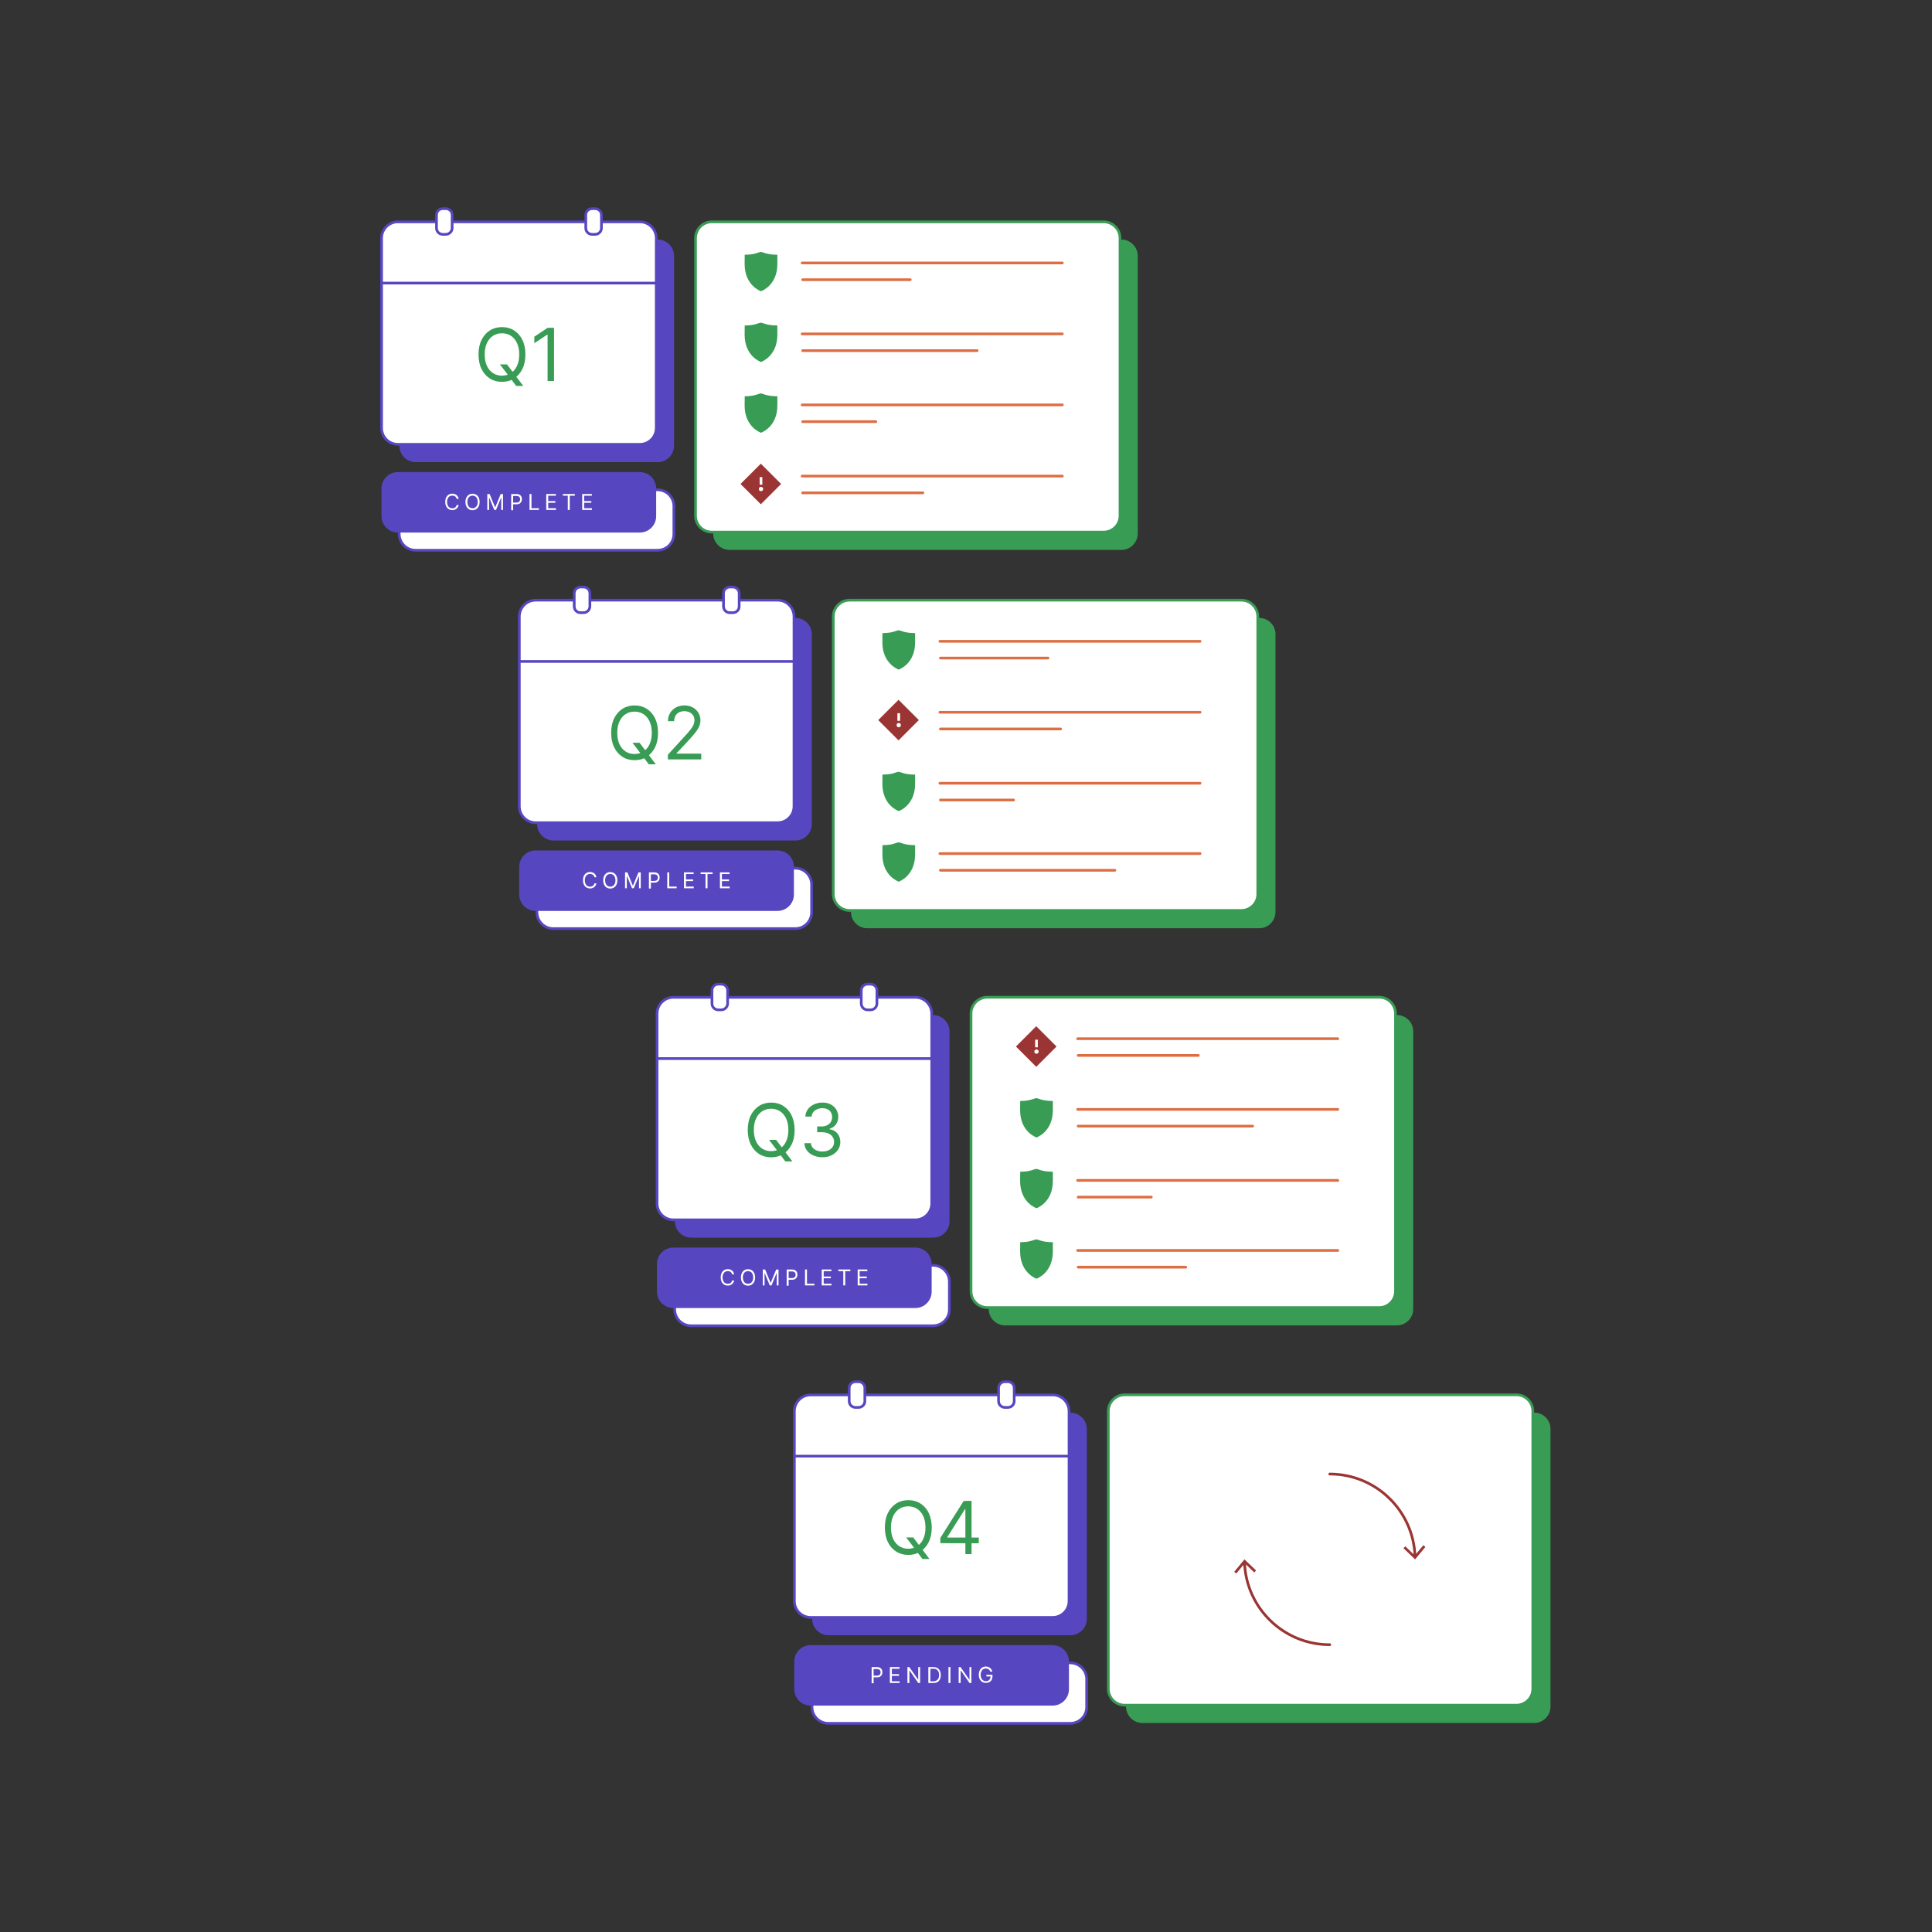 <?xml version="1.0" encoding="utf-8"?>
<!-- Generator: Adobe Illustrator 27.5.0, SVG Export Plug-In . SVG Version: 6.00 Build 0)  -->
<svg version="1.1" id="Layer_1" xmlns="http://www.w3.org/2000/svg" xmlns:xlink="http://www.w3.org/1999/xlink" x="0px" y="0px"
	 viewBox="0 0 2160 2160" style="enable-background:new 0 0 2160 2160;" xml:space="preserve">
<rect x="0" y="0" width="2160" height="2160" fill="#333333" stroke="none"/>
<style type="text/css">
	.st0{fill:#FFFFFF;stroke:#5646C0;stroke-width:3;stroke-miterlimit:10;}
	.st1{fill:#5646C0;}
	.st2{fill:#389C55;}
	.st3{fill:#FFFFFF;stroke:#389C55;stroke-width:3;stroke-miterlimit:10;}
	.st4{fill:none;stroke:#5646C0;stroke-width:3;stroke-miterlimit:10;}
	.st5{fill:#FFFFFF;}
	.st6{fill:none;stroke:#DD6E42;stroke-width:3;stroke-linecap:round;stroke-miterlimit:10;}
	.st7{fill:#9A3534;}
	.st8{fill:none;stroke:#FFFFFF;stroke-width:3;stroke-linecap:square;stroke-miterlimit:10;}
	.st9{fill:none;stroke:#9A3534;stroke-width:3;stroke-linecap:round;stroke-miterlimit:10;}
</style>
<g id="Layer_2_00000031170629805289479830000012668814143745948830_">
	<path class="st0" d="M735.2,615.2H464.6c-10.1,0-18.3-8.2-18.3-18.3v-31c0-10.1,8.2-18.3,18.3-18.3h270.5
		c10.1,0,18.3,8.2,18.3,18.3v31C753.5,607,745.3,615.2,735.2,615.2z"/>
	<path class="st1" d="M735.3,516.7H464.8c-10.1,0-18.3-8.2-18.3-18.3V286.1c0-10.1,8.2-18.3,18.3-18.3h270.5
		c10.1,0,18.3,8.2,18.3,18.3v212.2C753.6,508.5,745.4,516.7,735.3,516.7z"/>
	<path class="st2" d="M1253.7,614.8h-438c-10.1,0-18.3-8.2-18.3-18.3V286.1c0-10.1,8.2-18.3,18.3-18.3h438
		c10.1,0,18.3,8.2,18.3,18.3v310.4C1272,606.6,1263.8,614.8,1253.7,614.8z"/>
	<path class="st0" d="M715.4,496.8H444.9c-10.1,0-18.3-8.2-18.3-18.3V266.3c0-10.1,8.2-18.3,18.3-18.3h270.5
		c10.1,0,18.3,8.2,18.3,18.3v212.2C733.7,488.6,725.5,496.8,715.4,496.8z"/>
	<path class="st1" d="M715.3,595.4H444.8c-10.1,0-18.3-8.2-18.3-18.3v-31c0-10.1,8.2-18.3,18.3-18.3h270.5
		c10.1,0,18.3,8.2,18.3,18.3v31C733.6,587.2,725.4,595.4,715.3,595.4z"/>
	<path class="st3" d="M1233.9,594.9h-438c-10.1,0-18.3-8.2-18.3-18.3V266.3c0-10.1,8.2-18.3,18.3-18.3h438
		c10.1,0,18.3,8.2,18.3,18.3v310.4C1252.2,586.7,1244,594.9,1233.9,594.9z"/>
	<line class="st4" x1="426.6" y1="316.5" x2="733.7" y2="316.5"/>
	<g>
		<path class="st0" d="M498.4,262H495c-3.9,0-7-3.1-7-7v-14.7c0-3.9,3.1-7,7-7h3.5c3.9,0,7,3.1,7,7V255
			C505.4,258.9,502.3,262,498.4,262z"/>
		<path class="st0" d="M665.4,262h-3.5c-3.9,0-7-3.1-7-7v-14.7c0-3.9,3.1-7,7-7h3.5c3.9,0,7,3.1,7,7V255
			C672.4,258.9,669.3,262,665.4,262z"/>
	</g>
	<g>
		<path class="st2" d="M587.4,396.3c0,6.3-1.1,11.7-3.4,16.3s-5.4,8.1-9.3,10.6c-3.9,2.5-8.5,3.7-13.5,3.7c-5.1,0-9.6-1.2-13.5-3.7
			s-7.1-6-9.3-10.6c-2.3-4.6-3.4-10-3.4-16.3s1.1-11.7,3.4-16.3c2.3-4.6,5.4-8.1,9.3-10.6c3.9-2.5,8.5-3.7,13.5-3.7
			c5.1,0,9.6,1.2,13.5,3.7s7.1,6,9.3,10.6C586.3,384.6,587.4,390,587.4,396.3z M580.5,396.3c0-5.1-0.9-9.5-2.6-13s-4-6.2-6.9-8
			s-6.2-2.7-9.8-2.7s-6.9,0.9-9.8,2.7c-2.9,1.8-5.2,4.5-6.9,8s-2.6,7.9-2.6,13s0.9,9.5,2.6,13c1.7,3.5,4,6.2,6.9,8s6.2,2.7,9.8,2.7
			s6.9-0.9,9.8-2.7c2.9-1.8,5.2-4.5,6.9-8S580.5,401.4,580.5,396.3z M558.9,407.4h7.9l6.6,8.7l1.7,2.3l9.9,13.1h-7.9l-6.5-8.7
			l-1.6-2.2L558.9,407.4z"/>
		<path class="st2" d="M619.4,366.5V426h-7.2v-51.9h-0.3l-14.5,9.6v-7.3l14.9-9.9L619.4,366.5L619.4,366.5z"/>
	</g>
	<g>
		<path class="st5" d="M512.8,557.8h-2.2c-0.1-0.6-0.4-1.2-0.7-1.6c-0.3-0.5-0.7-0.9-1.1-1.2s-0.9-0.6-1.5-0.7s-1.1-0.2-1.7-0.2
			c-1.1,0-2.1,0.3-2.9,0.8c-0.9,0.5-1.6,1.4-2.1,2.4c-0.5,1.1-0.8,2.4-0.8,3.9s0.3,2.8,0.8,3.9c0.5,1.1,1.2,1.9,2.1,2.4
			s1.9,0.8,2.9,0.8c0.6,0,1.2-0.1,1.7-0.2s1-0.4,1.5-0.7s0.8-0.7,1.1-1.2c0.3-0.5,0.5-1,0.7-1.6h2.2c-0.2,0.9-0.5,1.7-0.9,2.4
			s-1,1.3-1.6,1.8s-1.4,0.9-2.1,1.1c-0.8,0.3-1.6,0.4-2.5,0.4c-1.5,0-2.9-0.4-4.1-1.1c-1.2-0.7-2.1-1.8-2.8-3.2c-0.7-1.4-1-3-1-4.9
			s0.3-3.5,1-4.9s1.6-2.4,2.8-3.2c1.2-0.7,2.5-1.1,4.1-1.1c0.9,0,1.7,0.1,2.5,0.4c0.8,0.3,1.5,0.6,2.1,1.1s1.2,1.1,1.6,1.8
			C512.3,556.1,512.6,556.9,512.8,557.8z"/>
		<path class="st5" d="M536.2,561.2c0,1.9-0.3,3.5-1,4.9s-1.6,2.4-2.8,3.2c-1.2,0.7-2.5,1.1-4.1,1.1s-2.9-0.4-4.1-1.1
			c-1.2-0.7-2.1-1.8-2.8-3.2s-1-3-1-4.9s0.3-3.5,1-4.9s1.6-2.4,2.8-3.2c1.2-0.7,2.5-1.1,4.1-1.1s2.9,0.4,4.1,1.1
			c1.2,0.7,2.1,1.8,2.8,3.2S536.2,559.3,536.2,561.2z M534.1,561.2c0-1.5-0.3-2.8-0.8-3.9s-1.2-1.9-2.1-2.4
			c-0.9-0.5-1.9-0.8-2.9-0.8s-2.1,0.3-2.9,0.8c-0.9,0.5-1.6,1.4-2.1,2.4c-0.5,1.1-0.8,2.4-0.8,3.9s0.3,2.8,0.8,3.9
			c0.5,1.1,1.2,1.9,2.1,2.4s1.9,0.8,2.9,0.8s2.1-0.3,2.9-0.8s1.6-1.4,2.1-2.4C533.9,564,534.1,562.7,534.1,561.2z"/>
		<path class="st5" d="M544.8,552.3h2.6l6.1,14.8h0.2l6.1-14.8h2.6v17.8h-2v-13.6h-0.2l-5.6,13.6h-2l-5.6-13.6h-0.2v13.6h-2
			L544.8,552.3L544.8,552.3z"/>
		<path class="st5" d="M571.5,570.1v-17.8h6c1.4,0,2.5,0.3,3.4,0.8s1.6,1.2,2,2c0.4,0.9,0.6,1.8,0.6,2.9c0,1.1-0.2,2-0.6,2.9
			c-0.4,0.9-1.1,1.5-2,2.1s-2,0.8-3.4,0.8h-4.3v-1.9h4.3c1,0,1.7-0.2,2.3-0.5s1-0.8,1.3-1.3s0.4-1.2,0.4-1.9s-0.1-1.4-0.4-1.9
			c-0.3-0.6-0.7-1-1.3-1.3s-1.4-0.5-2.3-0.5h-3.8v15.9h-2.2V570.1z"/>
		<path class="st5" d="M592,570.1v-17.8h2.2v15.9h8.3v1.9L592,570.1L592,570.1z"/>
		<path class="st5" d="M610.7,570.1v-17.8h10.8v1.9h-8.6v6h8v1.9h-8v6.1h8.7v1.9L610.7,570.1L610.7,570.1z"/>
		<path class="st5" d="M629.3,554.2v-1.9h13.4v1.9H637v15.9h-2.2v-15.9H629.3z"/>
		<path class="st5" d="M650.9,570.1v-17.8h10.8v1.9h-8.6v6h8v1.9h-8v6.1h8.7v1.9L650.9,570.1L650.9,570.1z"/>
	</g>
	<g>
		<path class="st2" d="M869.1,284.8c0,3.8,0,7.3,0,10.3c0,24.4-18.3,30.5-18.3,30.5s-18.3-6.1-18.3-30.5c0-3.1,0.1-6.5,0.1-10.3
			c12.1,0,15.2-3.1,18.2-3.1C853,281.7,856.9,284.8,869.1,284.8z"/>
		<line class="st6" x1="896.8" y1="294" x2="1187.7" y2="294"/>
		<line class="st6" x1="897.4" y1="312.7" x2="1017.7" y2="312.7"/>
	</g>
	<g>
		<path class="st2" d="M869.1,363.9c0,3.8,0,7.3,0,10.3c0,24.4-18.3,30.5-18.3,30.5s-18.3-6.1-18.3-30.5c0-3.1,0.1-6.5,0.1-10.3
			c12.1,0,15.2-3.1,18.2-3.1C853,360.8,856.9,363.9,869.1,363.9z"/>
		<line class="st6" x1="896.8" y1="373.3" x2="1187.7" y2="373.3"/>
		<line class="st6" x1="897.4" y1="392" x2="1092.5" y2="392"/>
	</g>
	<g>
		<path class="st2" d="M869.1,443c0,3.8,0,7.3,0,10.3c0,24.4-18.3,30.5-18.3,30.5s-18.3-6.1-18.3-30.5c0-3.1,0.1-6.5,0.1-10.3
			c12.1,0,15.2-3.1,18.2-3.1C853,440,856.9,443,869.1,443z"/>
		<line class="st6" x1="896.8" y1="452.7" x2="1187.7" y2="452.7"/>
		<line class="st6" x1="897.4" y1="471.4" x2="979.2" y2="471.4"/>
	</g>
	<g>
		<g>
			
				<rect x="834.7" y="525" transform="matrix(0.707 -0.707 0.707 0.707 -133.392 760.028)" class="st7" width="32.1" height="32.1"/>
			<g>
				<line class="st8" x1="850.8" y1="534.9" x2="850.8" y2="540.4"/>
				<circle class="st5" cx="850.8" cy="546.7" r="2.4"/>
			</g>
		</g>
		<line class="st6" x1="896.8" y1="532.3" x2="1187.7" y2="532.3"/>
		<line class="st6" x1="897.4" y1="551" x2="1031.8" y2="551"/>
	</g>
	<path class="st0" d="M889.2,1038.2H618.6c-10.1,0-18.3-8.2-18.3-18.3v-31c0-10.1,8.2-18.3,18.3-18.3h270.5
		c10.1,0,18.3,8.2,18.3,18.3v31C907.5,1030,899.3,1038.2,889.2,1038.2z"/>
	<path class="st1" d="M889.3,939.7H618.8c-10.1,0-18.3-8.2-18.3-18.3V709.1c0-10.1,8.2-18.3,18.3-18.3h270.5
		c10.1,0,18.3,8.2,18.3,18.3v212.2C907.6,931.5,899.4,939.7,889.3,939.7z"/>
	<path class="st2" d="M1407.7,1037.8h-438c-10.1,0-18.3-8.2-18.3-18.3V709.1c0-10.1,8.2-18.3,18.3-18.3h438
		c10.1,0,18.3,8.2,18.3,18.3v310.4C1426,1029.6,1417.8,1037.8,1407.7,1037.8z"/>
	<path class="st0" d="M869.4,919.8H598.9c-10.1,0-18.3-8.2-18.3-18.3V689.3c0-10.1,8.2-18.3,18.3-18.3h270.5
		c10.1,0,18.3,8.2,18.3,18.3v212.2C887.7,911.6,879.5,919.8,869.4,919.8z"/>
	<path class="st1" d="M869.3,1018.4H598.8c-10.1,0-18.3-8.2-18.3-18.3v-31c0-10.1,8.2-18.3,18.3-18.3h270.5
		c10.1,0,18.3,8.2,18.3,18.3v31C887.6,1010.2,879.4,1018.4,869.3,1018.4z"/>
	<path class="st3" d="M1387.9,1017.9h-438c-10.1,0-18.3-8.2-18.3-18.3V689.3c0-10.1,8.2-18.3,18.3-18.3h438
		c10.1,0,18.3,8.2,18.3,18.3v310.4C1406.2,1009.7,1398,1017.9,1387.9,1017.9z"/>
	<line class="st4" x1="580.6" y1="739.5" x2="887.7" y2="739.5"/>
	<g>
		<path class="st0" d="M652.4,685H649c-3.9,0-7-3.1-7-7v-14.7c0-3.9,3.1-7,7-7h3.5c3.9,0,7,3.1,7,7V678
			C659.4,681.9,656.3,685,652.4,685z"/>
		<path class="st0" d="M819.4,685h-3.5c-3.9,0-7-3.1-7-7v-14.7c0-3.9,3.1-7,7-7h3.5c3.9,0,7,3.1,7,7V678
			C826.4,681.9,823.3,685,819.4,685z"/>
	</g>
	<g>
		<path class="st2" d="M735.7,819.3c0,6.3-1.1,11.7-3.4,16.3s-5.4,8.1-9.3,10.6c-3.9,2.5-8.5,3.7-13.5,3.7c-5.1,0-9.6-1.2-13.5-3.7
			s-7.1-6-9.3-10.6c-2.3-4.6-3.4-10-3.4-16.3s1.1-11.7,3.4-16.3c2.3-4.6,5.4-8.1,9.3-10.6c3.9-2.5,8.5-3.7,13.5-3.7
			c5.1,0,9.6,1.2,13.5,3.7s7.1,6,9.3,10.6C734.6,807.6,735.7,813,735.7,819.3z M728.7,819.3c0-5.1-0.9-9.5-2.6-13s-4-6.2-6.9-8
			s-6.2-2.7-9.8-2.7s-6.9,0.9-9.8,2.7c-2.9,1.8-5.2,4.5-6.9,8s-2.6,7.9-2.6,13s0.9,9.5,2.6,13c1.7,3.5,4,6.2,6.9,8s6.2,2.7,9.8,2.7
			s6.9-0.9,9.8-2.7c2.9-1.8,5.2-4.5,6.9-8S728.7,824.4,728.7,819.3z M707.1,830.4h7.9l6.6,8.7l1.7,2.3l9.9,13.1h-7.9l-6.5-8.7
			l-1.6-2.2L707.1,830.4z"/>
		<path class="st2" d="M746.7,849v-5.2l19.6-21.5c2.3-2.5,4.2-4.7,5.7-6.6c1.5-1.9,2.6-3.6,3.3-5.3s1.1-3.4,1.1-5.2
			c0-2.1-0.5-3.9-1.5-5.4s-2.4-2.7-4.1-3.5c-1.7-0.8-3.7-1.2-5.8-1.2c-2.3,0-4.3,0.5-6,1.4s-3,2.2-3.9,3.9s-1.4,3.7-1.4,5.9h-6.9
			c0-3.5,0.8-6.5,2.4-9.2c1.6-2.6,3.8-4.7,6.6-6.2s5.9-2.2,9.4-2.2s6.6,0.7,9.3,2.2s4.8,3.5,6.3,6s2.3,5.3,2.3,8.3
			c0,2.2-0.4,4.3-1.2,6.4c-0.8,2.1-2.1,4.4-4.1,6.9c-1.9,2.5-4.6,5.6-8,9.3l-13.4,14.3v0.5H784v6.4L746.7,849L746.7,849z"/>
	</g>
	<g>
		<path class="st5" d="M666.8,980.8h-2.2c-0.1-0.6-0.4-1.2-0.7-1.6c-0.3-0.5-0.7-0.9-1.1-1.2c-0.4-0.3-0.9-0.6-1.5-0.7
			s-1.1-0.2-1.7-0.2c-1.1,0-2.1,0.3-2.9,0.8c-0.9,0.5-1.6,1.4-2.1,2.4c-0.5,1.1-0.8,2.4-0.8,3.9s0.3,2.8,0.8,3.9
			c0.5,1.1,1.2,1.9,2.1,2.4s1.9,0.8,2.9,0.8c0.6,0,1.2-0.1,1.7-0.2s1-0.4,1.5-0.7s0.8-0.7,1.1-1.2s0.5-1,0.7-1.6h2.2
			c-0.2,0.9-0.5,1.7-0.9,2.4s-1,1.3-1.6,1.8s-1.4,0.9-2.1,1.1c-0.8,0.3-1.6,0.4-2.5,0.4c-1.5,0-2.9-0.4-4.1-1.1
			c-1.2-0.7-2.1-1.8-2.8-3.2s-1-3-1-4.9s0.3-3.5,1-4.9s1.6-2.4,2.8-3.2c1.2-0.7,2.5-1.1,4.1-1.1c0.9,0,1.7,0.1,2.5,0.4
			c0.8,0.3,1.5,0.6,2.1,1.1s1.2,1.1,1.6,1.8C666.3,979.1,666.6,979.9,666.8,980.8z"/>
		<path class="st5" d="M690.2,984.2c0,1.9-0.3,3.5-1,4.9s-1.6,2.4-2.8,3.2c-1.2,0.7-2.5,1.1-4.1,1.1s-2.9-0.4-4.1-1.1
			c-1.2-0.7-2.1-1.8-2.8-3.2s-1-3-1-4.9s0.3-3.5,1-4.9s1.6-2.4,2.8-3.2c1.2-0.7,2.5-1.1,4.1-1.1s2.9,0.4,4.1,1.1
			c1.2,0.7,2.1,1.8,2.8,3.2S690.2,982.3,690.2,984.2z M688.1,984.2c0-1.5-0.3-2.8-0.8-3.9s-1.2-1.9-2.1-2.4
			c-0.9-0.5-1.9-0.8-2.9-0.8s-2.1,0.3-2.9,0.8c-0.9,0.5-1.6,1.4-2.1,2.4c-0.5,1.1-0.8,2.4-0.8,3.9s0.3,2.8,0.8,3.9
			c0.5,1.1,1.2,1.9,2.1,2.4s1.9,0.8,2.9,0.8s2.1-0.3,2.9-0.8s1.6-1.4,2.1-2.4C687.9,987,688.1,985.7,688.1,984.2z"/>
		<path class="st5" d="M698.8,975.3h2.6l6.1,14.8h0.2l6.1-14.8h2.6v17.8h-2v-13.6h-0.2l-5.6,13.6h-2l-5.6-13.6h-0.2v13.6h-2
			L698.8,975.3L698.8,975.3z"/>
		<path class="st5" d="M725.5,993.1v-17.8h6c1.4,0,2.5,0.3,3.4,0.8s1.6,1.2,2,2c0.4,0.9,0.6,1.8,0.6,2.9c0,1.1-0.2,2-0.6,2.9
			c-0.4,0.9-1.1,1.5-2,2.1s-2,0.8-3.4,0.8h-4.3v-1.9h4.3c1,0,1.7-0.2,2.3-0.5s1-0.8,1.3-1.3s0.4-1.2,0.4-1.9s-0.1-1.4-0.4-1.9
			c-0.3-0.6-0.7-1-1.3-1.3s-1.4-0.5-2.3-0.5h-3.8v15.9h-2.2V993.1z"/>
		<path class="st5" d="M746,993.1v-17.8h2.2v15.9h8.3v1.9L746,993.1L746,993.1z"/>
		<path class="st5" d="M764.7,993.1v-17.8h10.8v1.9h-8.6v6h8v1.9h-8v6.1h8.7v1.9L764.7,993.1L764.7,993.1z"/>
		<path class="st5" d="M783.3,977.2v-1.9h13.4v1.9H791v15.9h-2.2v-15.9H783.3z"/>
		<path class="st5" d="M804.9,993.1v-17.8h10.8v1.9h-8.6v6h8v1.9h-8v6.1h8.7v1.9L804.9,993.1L804.9,993.1z"/>
	</g>
	<g>
		<path class="st2" d="M1023.1,707.8c0,3.8,0,7.3,0,10.3c0,24.4-18.3,30.5-18.3,30.5s-18.3-6.1-18.3-30.5c0-3.1,0.1-6.5,0.1-10.3
			c12.1,0,15.2-3.1,18.2-3.1C1007,704.7,1010.9,707.8,1023.1,707.8z"/>
		<line class="st6" x1="1050.8" y1="717" x2="1341.7" y2="717"/>
		<line class="st6" x1="1051.4" y1="735.7" x2="1171.7" y2="735.7"/>
	</g>
	<g>
		<path class="st2" d="M1023.1,944.9c0,3.8,0,7.3,0,10.3c0,24.4-18.3,30.5-18.3,30.5s-18.3-6.1-18.3-30.5c0-3.1,0.1-6.5,0.1-10.3
			c12.1,0,15.2-3.1,18.2-3.1C1007,941.8,1010.9,944.9,1023.1,944.9z"/>
		<line class="st6" x1="1050.8" y1="954.3" x2="1341.7" y2="954.3"/>
		<line class="st6" x1="1051.4" y1="973" x2="1246.5" y2="973"/>
	</g>
	<g>
		<path class="st2" d="M1023.1,866c0,3.8,0,7.3,0,10.3c0,24.4-18.3,30.5-18.3,30.5s-18.3-6.1-18.3-30.5c0-3.1,0.1-6.5,0.1-10.3
			c12.1,0,15.2-3.1,18.2-3.1C1007,863,1010.9,866,1023.1,866z"/>
		<line class="st6" x1="1050.8" y1="875.7" x2="1341.7" y2="875.7"/>
		<line class="st6" x1="1051.4" y1="894.4" x2="1133.2" y2="894.4"/>
	</g>
	<g>
		<g>
			
				<rect x="988.7" y="789" transform="matrix(0.707 -0.707 0.707 0.707 -274.961 946.246)" class="st7" width="32.1" height="32.1"/>
			<g>
				<line class="st8" x1="1004.8" y1="798.9" x2="1004.8" y2="804.4"/>
				<circle class="st5" cx="1004.8" cy="810.7" r="2.4"/>
			</g>
		</g>
		<line class="st6" x1="1050.8" y1="796.3" x2="1341.7" y2="796.3"/>
		<line class="st6" x1="1051.4" y1="815" x2="1185.8" y2="815"/>
	</g>
	<path class="st0" d="M1043.2,1482.2H772.6c-10.1,0-18.3-8.2-18.3-18.3v-31c0-10.1,8.2-18.3,18.3-18.3h270.5
		c10.1,0,18.3,8.2,18.3,18.3v31C1061.5,1474,1053.3,1482.2,1043.2,1482.2z"/>
	<path class="st1" d="M1043.3,1383.7H772.8c-10.1,0-18.3-8.2-18.3-18.3v-212.2c0-10.1,8.2-18.3,18.3-18.3h270.5
		c10.1,0,18.3,8.2,18.3,18.3v212.2C1061.6,1375.5,1053.4,1383.7,1043.3,1383.7z"/>
	<path class="st2" d="M1561.7,1481.8h-438c-10.1,0-18.3-8.2-18.3-18.3v-310.4c0-10.1,8.2-18.3,18.3-18.3h438
		c10.1,0,18.3,8.2,18.3,18.3v310.4C1580,1473.6,1571.8,1481.8,1561.7,1481.8z"/>
	<path class="st0" d="M1023.4,1363.8H752.9c-10.1,0-18.3-8.2-18.3-18.3v-212.2c0-10.1,8.2-18.3,18.3-18.3h270.5
		c10.1,0,18.3,8.2,18.3,18.3v212.2C1041.7,1355.6,1033.5,1363.8,1023.4,1363.8z"/>
	<path class="st1" d="M1023.3,1462.4H752.8c-10.1,0-18.3-8.2-18.3-18.3v-31c0-10.1,8.2-18.3,18.3-18.3h270.5
		c10.1,0,18.3,8.2,18.3,18.3v31C1041.6,1454.2,1033.4,1462.4,1023.3,1462.4z"/>
	<path class="st3" d="M1541.9,1461.9h-438c-10.1,0-18.3-8.2-18.3-18.3v-310.4c0-10.1,8.2-18.3,18.3-18.3h438
		c10.1,0,18.3,8.2,18.3,18.3v310.4C1560.2,1453.7,1552,1461.9,1541.9,1461.9z"/>
	<line class="st4" x1="734.6" y1="1183.5" x2="1041.7" y2="1183.5"/>
	<g>
		<path class="st0" d="M806.4,1129H803c-3.9,0-7-3.1-7-7v-14.7c0-3.9,3.1-7,7-7h3.5c3.9,0,7,3.1,7,7v14.7
			C813.4,1125.9,810.3,1129,806.4,1129z"/>
		<path class="st0" d="M973.4,1129h-3.5c-3.9,0-7-3.1-7-7v-14.7c0-3.9,3.1-7,7-7h3.5c3.9,0,7,3.1,7,7v14.7
			C980.4,1125.9,977.3,1129,973.4,1129z"/>
	</g>
	<g>
		<path class="st2" d="M888.4,1263.3c0,6.3-1.1,11.7-3.4,16.3s-5.4,8.1-9.3,10.6c-3.9,2.5-8.5,3.7-13.5,3.7c-5.1,0-9.6-1.2-13.5-3.7
			s-7.1-6-9.3-10.6c-2.3-4.6-3.4-10-3.4-16.3s1.1-11.7,3.4-16.3c2.3-4.6,5.4-8.1,9.3-10.6c3.9-2.5,8.5-3.7,13.5-3.7
			c5.1,0,9.6,1.2,13.5,3.7s7.1,6,9.3,10.6S888.4,1257,888.4,1263.3z M881.4,1263.3c0-5.1-0.9-9.5-2.6-13s-4-6.2-6.9-8
			s-6.2-2.7-9.8-2.7s-6.9,0.9-9.8,2.7c-2.9,1.8-5.2,4.5-6.9,8s-2.6,7.9-2.6,13s0.9,9.5,2.6,13c1.7,3.5,4,6.2,6.9,8s6.2,2.7,9.8,2.7
			s6.9-0.9,9.8-2.7c2.9-1.8,5.2-4.5,6.9-8S881.4,1268.4,881.4,1263.3z M859.8,1274.4h7.9l6.6,8.7l1.7,2.3l9.9,13.1H878l-6.5-8.7
			l-1.6-2.2L859.8,1274.4z"/>
		<path class="st2" d="M919.5,1293.8c-3.8,0-7.2-0.7-10.2-2s-5.4-3.2-7.1-5.5c-1.8-2.4-2.7-5.1-2.9-8.2h7.3c0.2,1.9,0.8,3.6,2,5
			s2.7,2.5,4.6,3.2c1.9,0.8,4,1.1,6.2,1.1c2.6,0,4.8-0.4,6.8-1.3s3.5-2.1,4.6-3.7s1.7-3.4,1.7-5.5c0-2.2-0.5-4.1-1.6-5.8
			c-1.1-1.7-2.7-3-4.8-3.9s-4.6-1.4-7.7-1.4h-4.8v-6.4h4.8c2.4,0,4.4-0.4,6.2-1.3s3.2-2.1,4.2-3.6s1.5-3.4,1.5-5.5
			c0-2-0.4-3.8-1.3-5.3c-0.9-1.5-2.1-2.7-3.8-3.5c-1.6-0.8-3.5-1.2-5.7-1.2c-2.1,0-4,0.4-5.8,1.1s-3.3,1.8-4.4,3.2
			c-1.1,1.4-1.8,3.1-1.9,5.1h-7c0.1-3.1,1.1-5.8,2.8-8.2c1.8-2.4,4.1-4.2,6.9-5.5c2.9-1.3,6-2,9.4-2c3.7,0,6.8,0.7,9.5,2.2
			c2.6,1.5,4.7,3.4,6.1,5.8c1.4,2.4,2.1,5,2.1,7.8c0,3.3-0.9,6.2-2.6,8.6s-4.1,4-7.1,4.9v0.5c3.8,0.6,6.7,2.2,8.8,4.8
			c2.1,2.6,3.2,5.7,3.2,9.5c0,3.2-0.9,6.1-2.6,8.7c-1.8,2.6-4.1,4.6-7.2,6.1C926.8,1293.1,923.4,1293.8,919.5,1293.8z"/>
	</g>
	<g>
		<path class="st5" d="M820.8,1424.8h-2.2c-0.1-0.6-0.4-1.2-0.7-1.6s-0.7-0.9-1.1-1.2c-0.4-0.3-0.9-0.6-1.5-0.7s-1.1-0.2-1.7-0.2
			c-1.1,0-2.1,0.3-2.9,0.8c-0.9,0.5-1.6,1.4-2.1,2.4c-0.5,1.1-0.8,2.4-0.8,3.9s0.3,2.8,0.8,3.9s1.2,1.9,2.1,2.4
			c0.9,0.5,1.9,0.8,2.9,0.8c0.6,0,1.2-0.1,1.7-0.2s1-0.4,1.5-0.7c0.5-0.3,0.8-0.7,1.1-1.2s0.5-1,0.7-1.6h2.2
			c-0.2,0.9-0.5,1.7-0.9,2.4c-0.4,0.7-1,1.3-1.6,1.8s-1.4,0.9-2.1,1.1c-0.8,0.3-1.6,0.4-2.5,0.4c-1.5,0-2.9-0.4-4.1-1.1
			c-1.2-0.7-2.1-1.8-2.8-3.2c-0.7-1.4-1-3-1-4.9s0.3-3.5,1-4.9s1.6-2.4,2.8-3.2c1.2-0.7,2.5-1.1,4.1-1.1c0.9,0,1.7,0.1,2.5,0.4
			s1.5,0.6,2.1,1.1s1.2,1.1,1.6,1.8C820.3,1423.1,820.6,1423.9,820.8,1424.8z"/>
		<path class="st5" d="M844.2,1428.2c0,1.9-0.3,3.5-1,4.9s-1.6,2.4-2.8,3.2c-1.2,0.7-2.5,1.1-4.1,1.1s-2.9-0.4-4.1-1.1
			c-1.2-0.7-2.1-1.8-2.8-3.2c-0.7-1.4-1-3-1-4.9s0.3-3.5,1-4.9s1.6-2.4,2.8-3.2c1.2-0.7,2.5-1.1,4.1-1.1s2.9,0.4,4.1,1.1
			c1.2,0.7,2.1,1.8,2.8,3.2C843.9,1424.7,844.2,1426.3,844.2,1428.2z M842.1,1428.2c0-1.5-0.3-2.8-0.8-3.9s-1.2-1.9-2.1-2.4
			c-0.9-0.5-1.9-0.8-2.9-0.8s-2.1,0.3-2.9,0.8c-0.9,0.5-1.6,1.4-2.1,2.4c-0.5,1.1-0.8,2.4-0.8,3.9s0.3,2.8,0.8,3.9s1.2,1.9,2.1,2.4
			c0.9,0.5,1.9,0.8,2.9,0.8s2.1-0.3,2.9-0.8c0.9-0.5,1.6-1.3,2.1-2.4S842.1,1429.7,842.1,1428.2z"/>
		<path class="st5" d="M852.8,1419.3h2.6l6.1,14.8h0.2l6.1-14.8h2.6v17.8h-2v-13.6h-0.2l-5.6,13.6h-2l-5.6-13.6h-0.2v13.6h-2
			L852.8,1419.3L852.8,1419.3z"/>
		<path class="st5" d="M879.5,1437.1v-17.8h6c1.4,0,2.5,0.3,3.4,0.8s1.6,1.2,2,2c0.4,0.9,0.6,1.8,0.6,2.9s-0.2,2-0.6,2.9
			c-0.4,0.9-1.1,1.5-2,2.1s-2,0.8-3.4,0.8h-4.3v-1.9h4.3c1,0,1.7-0.2,2.3-0.5s1-0.8,1.3-1.3s0.4-1.2,0.4-1.9c0-0.7-0.1-1.4-0.4-1.9
			c-0.3-0.6-0.7-1-1.3-1.3s-1.4-0.5-2.3-0.5h-3.8v15.9h-2.2V1437.1z"/>
		<path class="st5" d="M900,1437.1v-17.8h2.2v15.9h8.3v1.9H900z"/>
		<path class="st5" d="M918.7,1437.1v-17.8h10.8v1.9h-8.6v6h8v1.9h-8v6.1h8.7v1.9H918.7z"/>
		<path class="st5" d="M937.3,1421.2v-1.9h13.4v1.9H945v15.9h-2.2v-15.9H937.3z"/>
		<path class="st5" d="M958.9,1437.1v-17.8h10.8v1.9h-8.6v6h8v1.9h-8v6.1h8.7v1.9H958.9z"/>
	</g>
	<g>
		<path class="st2" d="M1177.1,1388.8c0,3.8,0,7.3,0,10.3c0,24.4-18.3,30.5-18.3,30.5s-18.3-6.1-18.3-30.5c0-3.1,0.1-6.5,0.1-10.3
			c12.1,0,15.2-3.1,18.2-3.1C1161,1385.7,1164.9,1388.8,1177.1,1388.8z"/>
		<line class="st6" x1="1204.8" y1="1398" x2="1495.7" y2="1398"/>
		<line class="st6" x1="1205.4" y1="1416.7" x2="1325.7" y2="1416.7"/>
	</g>
	<g>
		<path class="st2" d="M1177.1,1230.9c0,3.8,0,7.3,0,10.3c0,24.4-18.3,30.5-18.3,30.5s-18.3-6.1-18.3-30.5c0-3.1,0.1-6.5,0.1-10.3
			c12.1,0,15.2-3.1,18.2-3.1C1161,1227.8,1164.9,1230.9,1177.1,1230.9z"/>
		<line class="st6" x1="1204.8" y1="1240.3" x2="1495.7" y2="1240.3"/>
		<line class="st6" x1="1205.4" y1="1259" x2="1400.5" y2="1259"/>
	</g>
	<g>
		<path class="st2" d="M1177.1,1310c0,3.8,0,7.3,0,10.3c0,24.4-18.3,30.5-18.3,30.5s-18.3-6.1-18.3-30.5c0-3.1,0.1-6.5,0.1-10.3
			c12.1,0,15.2-3.1,18.2-3.1C1161,1307,1164.9,1310,1177.1,1310z"/>
		<line class="st6" x1="1204.8" y1="1319.7" x2="1495.7" y2="1319.7"/>
		<line class="st6" x1="1205.4" y1="1338.4" x2="1287.2" y2="1338.4"/>
	</g>
	<g>
		<g>
			
				<rect x="1142.7" y="1154" transform="matrix(0.707 -0.707 0.707 0.707 -487.946 1162.046)" class="st7" width="32.1" height="32.1"/>
			<g>
				<line class="st8" x1="1158.8" y1="1163.9" x2="1158.8" y2="1169.4"/>
				<circle class="st5" cx="1158.8" cy="1175.7" r="2.4"/>
			</g>
		</g>
		<line class="st6" x1="1204.8" y1="1161.3" x2="1495.7" y2="1161.3"/>
		<line class="st6" x1="1205.4" y1="1180" x2="1339.8" y2="1180"/>
	</g>
	<path class="st0" d="M1196.7,1926.7H926.1c-10.1,0-18.3-8.2-18.3-18.3v-31c0-10.1,8.2-18.3,18.3-18.3h270.5
		c10.1,0,18.3,8.2,18.3,18.3v31C1215,1918.5,1206.8,1926.7,1196.7,1926.7z"/>
	<path class="st1" d="M1196.8,1828.2H926.3c-10.1,0-18.3-8.2-18.3-18.3v-212.2c0-10.1,8.2-18.3,18.3-18.3h270.5
		c10.1,0,18.3,8.2,18.3,18.3v212.2C1215.1,1820,1206.9,1828.2,1196.8,1828.2z"/>
	<path class="st2" d="M1715.2,1926.3h-438c-10.1,0-18.3-8.2-18.3-18.3v-310.4c0-10.1,8.2-18.3,18.3-18.3h438
		c10.1,0,18.3,8.2,18.3,18.3V1908C1733.5,1918.1,1725.3,1926.3,1715.2,1926.3z"/>
	<path class="st0" d="M1176.9,1808.3H906.4c-10.1,0-18.3-8.2-18.3-18.3v-212.2c0-10.1,8.2-18.3,18.3-18.3h270.5
		c10.1,0,18.3,8.2,18.3,18.3V1790C1195.2,1800.1,1187,1808.3,1176.9,1808.3z"/>
	<path class="st1" d="M1176.8,1906.9H906.3c-10.1,0-18.3-8.2-18.3-18.3v-31c0-10.1,8.2-18.3,18.3-18.3h270.5
		c10.1,0,18.3,8.2,18.3,18.3v31C1195.1,1898.7,1186.9,1906.9,1176.8,1906.9z"/>
	<path class="st3" d="M1695.4,1906.4h-438c-10.1,0-18.3-8.2-18.3-18.3v-310.4c0-10.1,8.2-18.3,18.3-18.3h438
		c10.1,0,18.3,8.2,18.3,18.3v310.4C1713.7,1898.2,1705.5,1906.4,1695.4,1906.4z"/>
	<line class="st4" x1="888.1" y1="1628" x2="1195.2" y2="1628"/>
	<g>
		<path class="st0" d="M959.9,1573.5h-3.5c-3.9,0-7-3.1-7-7v-14.7c0-3.9,3.1-7,7-7h3.5c3.9,0,7,3.1,7,7v14.7
			C966.9,1570.4,963.8,1573.5,959.9,1573.5z"/>
		<path class="st0" d="M1126.9,1573.5h-3.5c-3.9,0-7-3.1-7-7v-14.7c0-3.9,3.1-7,7-7h3.5c3.9,0,7,3.1,7,7v14.7
			C1133.9,1570.4,1130.8,1573.5,1126.9,1573.5z"/>
	</g>
	<g>
		<path class="st2" d="M1041.7,1707.8c0,6.3-1.1,11.7-3.4,16.3s-5.4,8.1-9.3,10.6s-8.5,3.7-13.5,3.7c-5.1,0-9.6-1.2-13.5-3.7
			s-7.1-6-9.3-10.6c-2.3-4.6-3.4-10-3.4-16.3s1.1-11.7,3.4-16.3c2.3-4.6,5.4-8.1,9.3-10.6c3.9-2.5,8.5-3.7,13.5-3.7
			c5.1,0,9.6,1.2,13.5,3.7s7.1,6,9.3,10.6S1041.7,1701.5,1041.7,1707.8z M1034.7,1707.8c0-5.1-0.9-9.5-2.6-13s-4-6.2-6.9-8
			s-6.2-2.7-9.8-2.7s-6.9,0.9-9.8,2.7c-2.9,1.8-5.2,4.5-6.9,8s-2.6,7.9-2.6,13s0.9,9.5,2.6,13c1.7,3.5,4,6.2,6.9,8s6.2,2.7,9.8,2.7
			s6.9-0.9,9.8-2.7c2.9-1.8,5.2-4.5,6.9-8S1034.7,1712.9,1034.7,1707.8z M1013.1,1718.9h7.9l6.6,8.7l1.7,2.3l9.9,13.1h-7.9l-6.5-8.7
			l-1.6-2.2L1013.1,1718.9z"/>
		<path class="st2" d="M1051.3,1725.3v-5.9l26.1-41.3h4.3v9.2h-2.9l-19.7,31.2v0.5h35.2v6.4L1051.3,1725.3L1051.3,1725.3z
			 M1079.3,1737.5v-14v-2.8V1678h6.9v59.5H1079.3z"/>
	</g>
	<g>
		<path class="st5" d="M974.5,1881.6v-17.8h6c1.4,0,2.5,0.3,3.4,0.8s1.6,1.2,2,2c0.4,0.9,0.6,1.8,0.6,2.9s-0.2,2-0.6,2.9
			c-0.4,0.9-1.1,1.5-2,2.1s-2,0.8-3.4,0.8h-4.3v-1.9h4.3c1,0,1.7-0.2,2.3-0.5s1-0.8,1.3-1.3s0.4-1.2,0.4-1.9c0-0.7-0.1-1.4-0.4-1.9
			c-0.3-0.6-0.7-1-1.3-1.3s-1.4-0.5-2.3-0.5h-3.8v15.9h-2.2V1881.6z"/>
		<path class="st5" d="M994.9,1881.6v-17.8h10.8v1.9h-8.6v6h8v1.9h-8v6.1h8.7v1.9H994.9z"/>
		<path class="st5" d="M1028.7,1863.8v17.8h-2.1l-9.7-14h-0.2v14h-2.2v-17.8h2.1l9.8,14h0.2v-14H1028.7z"/>
		<path class="st5" d="M1043.4,1881.6h-5.5v-17.8h5.7c1.7,0,3.2,0.4,4.4,1.1c1.2,0.7,2.2,1.7,2.8,3.1c0.7,1.3,1,2.9,1,4.8
			s-0.3,3.5-1,4.8s-1.6,2.4-2.9,3.1S1045.2,1881.6,1043.4,1881.6z M1040.1,1879.7h3.2c1.5,0,2.7-0.3,3.7-0.9s1.7-1.4,2.2-2.4
			c0.5-1.1,0.7-2.3,0.7-3.8c0-1.4-0.2-2.7-0.7-3.7s-1.2-1.8-2.1-2.4s-2.1-0.8-3.5-0.8h-3.4L1040.1,1879.7L1040.1,1879.7z"/>
		<path class="st5" d="M1062.6,1863.8v17.8h-2.2v-17.8H1062.6z"/>
		<path class="st5" d="M1086,1863.8v17.8h-2.1l-9.7-14h-0.2v14h-2.2v-17.8h2.1l9.8,14h0.2v-14H1086z"/>
		<path class="st5" d="M1107.4,1869.3c-0.2-0.6-0.4-1.1-0.8-1.6c-0.3-0.5-0.7-0.9-1.1-1.2s-0.9-0.6-1.5-0.8s-1.1-0.3-1.8-0.3
			c-1.1,0-2,0.3-2.9,0.8s-1.6,1.4-2.1,2.4s-0.8,2.4-0.8,3.9s0.3,2.8,0.8,3.9s1.2,1.9,2.1,2.4s1.9,0.8,3,0.8c1,0,1.9-0.2,2.7-0.7
			c0.8-0.4,1.4-1.1,1.8-1.9s0.7-1.8,0.7-2.8l0.7,0.1h-5.4v-1.9h6.8v1.9c0,1.5-0.3,2.7-0.9,3.8c-0.6,1.1-1.5,1.9-2.6,2.5
			s-2.4,0.9-3.8,0.9c-1.6,0-3-0.4-4.2-1.1s-2.1-1.8-2.8-3.2c-0.7-1.4-1-3-1-4.9c0-1.4,0.2-2.7,0.6-3.8c0.4-1.1,0.9-2.1,1.6-2.9
			s1.5-1.4,2.5-1.8s2-0.6,3.1-0.6c0.9,0,1.8,0.1,2.6,0.4c0.8,0.3,1.5,0.7,2.2,1.2c0.6,0.5,1.2,1.1,1.6,1.8c0.4,0.7,0.7,1.5,0.9,2.4
			h-2V1869.3z"/>
	</g>
	<g>
		<g>
			<g>
				<path class="st9" d="M1486.7,1838.8c-51.6,0-93.6-41-95.3-92.1"/>
				<g>
					<polygon class="st7" points="1404.3,1755.8 1402.3,1758 1391.6,1747.8 1382.2,1759.2 1379.9,1757.3 1391.3,1743.4 					"/>
				</g>
			</g>
		</g>
		<g>
			<g>
				<path class="st9" d="M1486.7,1648c51.6,0,93.6,41,95.3,92.1"/>
				<g>
					<polygon class="st7" points="1569.1,1730.9 1571.1,1728.8 1581.8,1739 1591.3,1727.6 1593.6,1729.5 1582.1,1743.4 					"/>
				</g>
			</g>
		</g>
	</g>
</g>
</svg>
